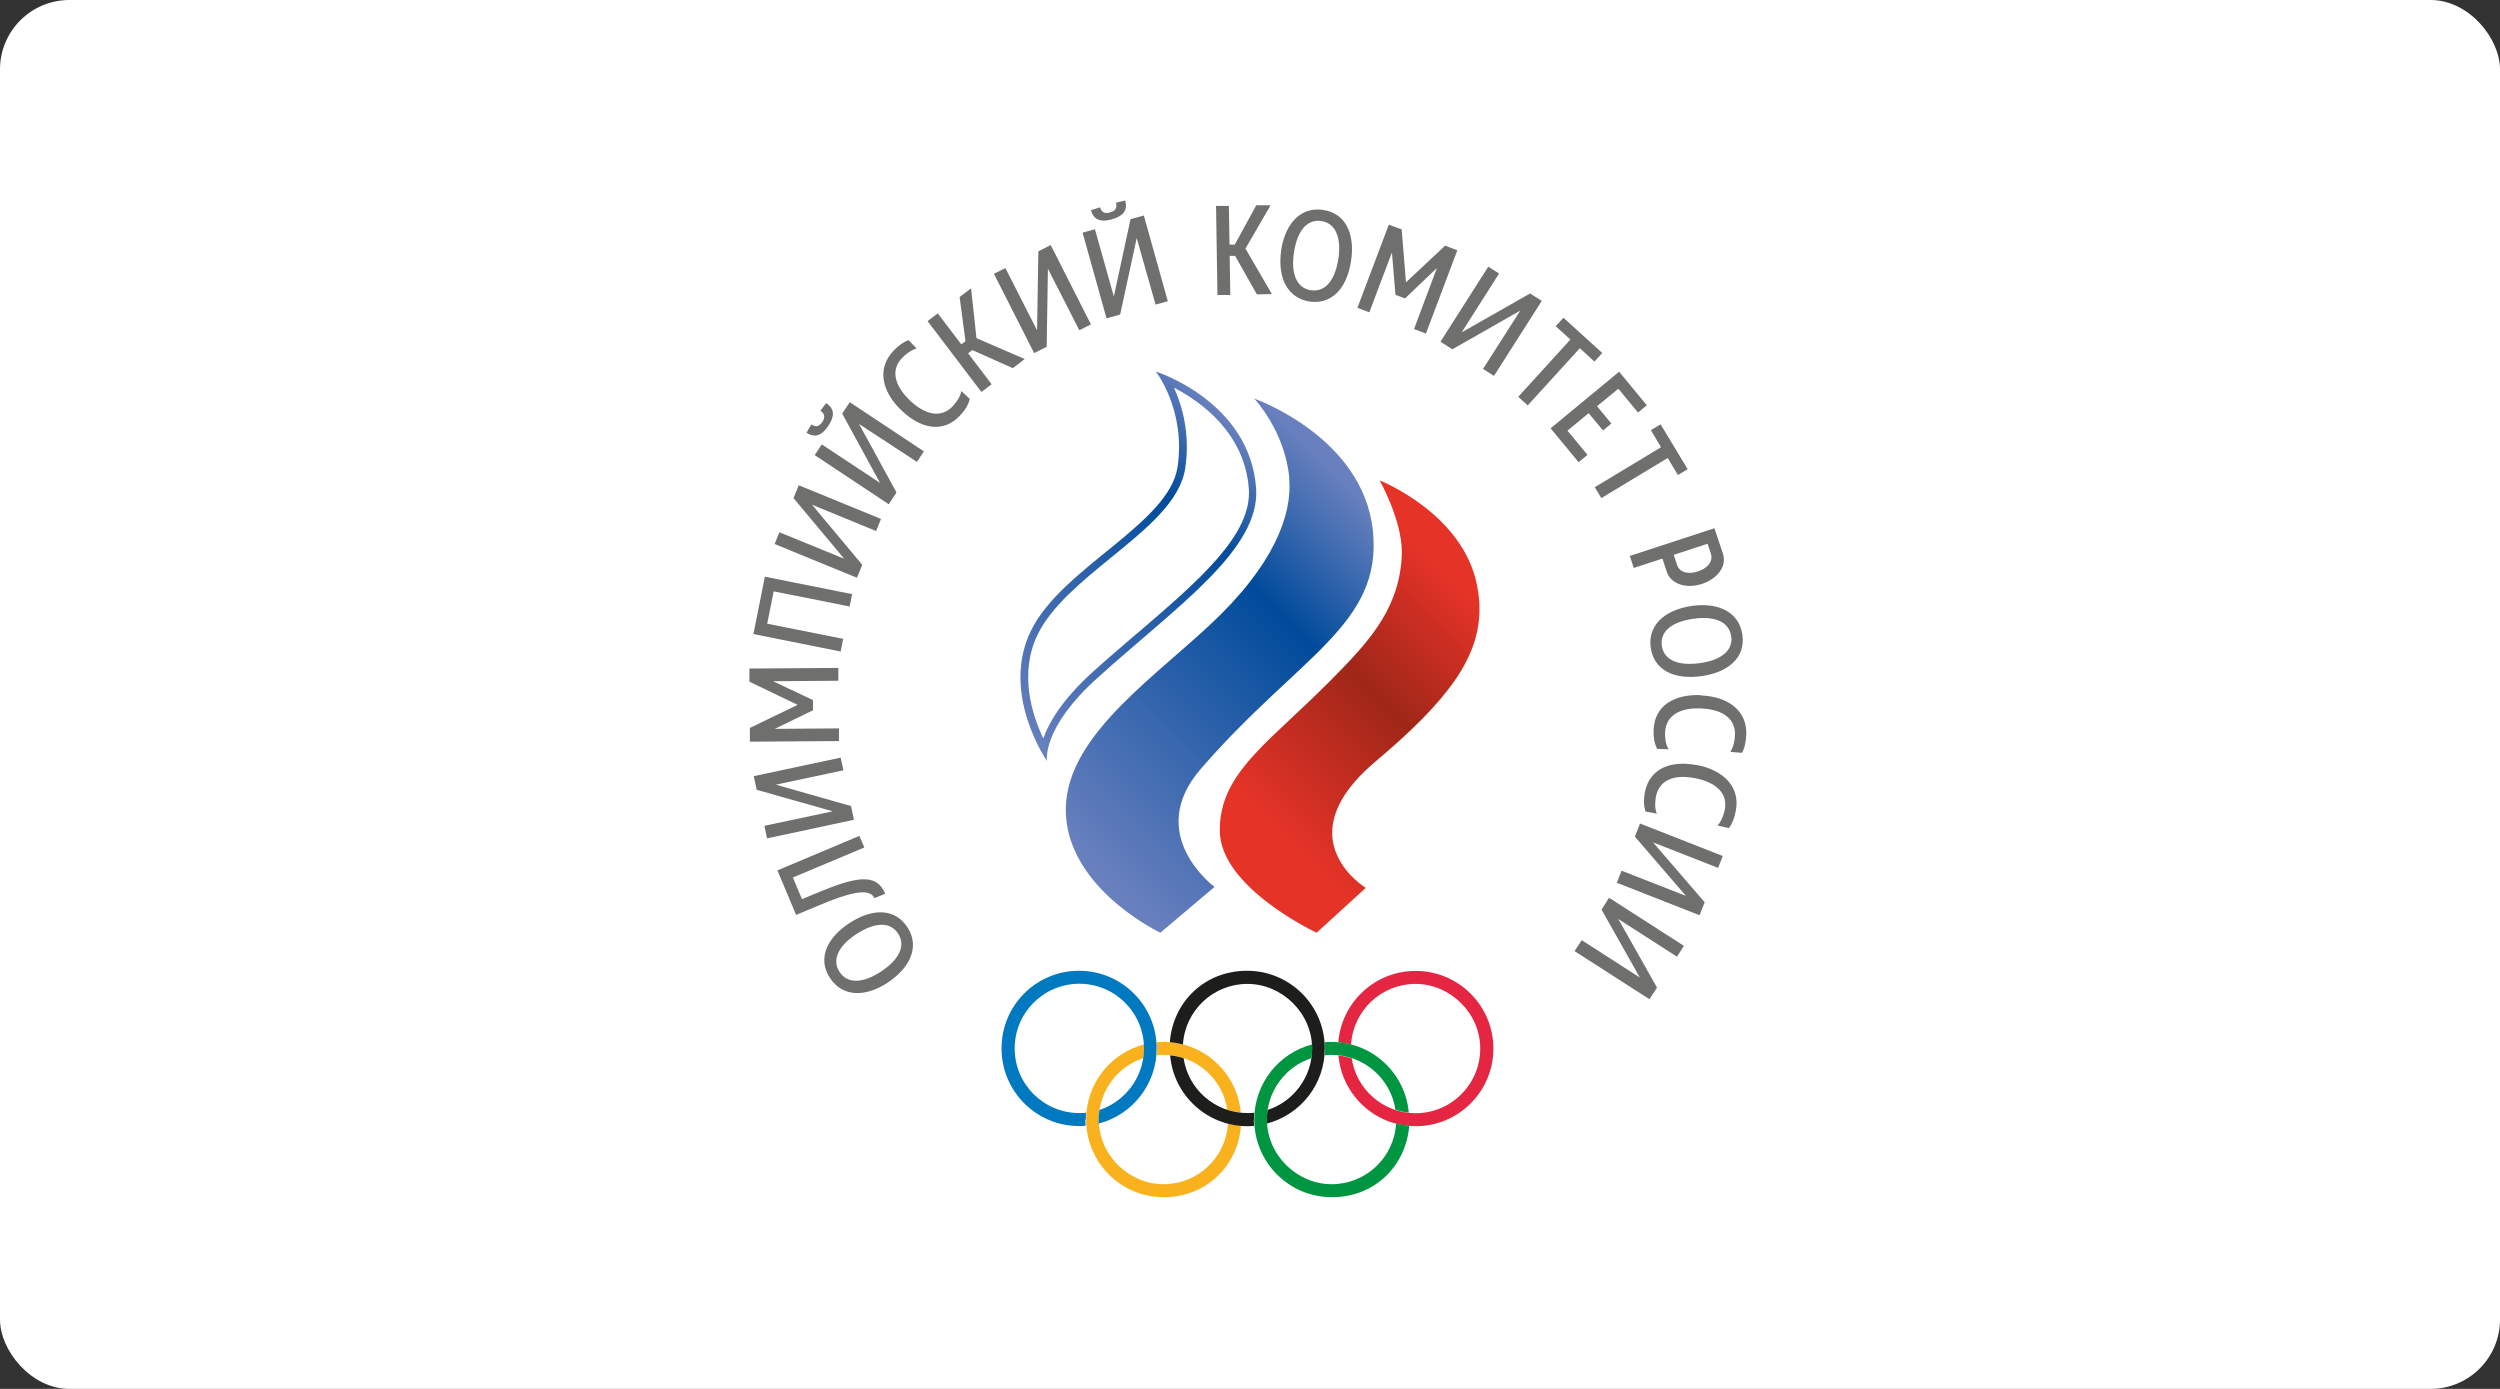 <?xml version="1.0" encoding="UTF-8"?> <svg xmlns="http://www.w3.org/2000/svg" width="360" height="200" viewBox="0 0 360 200" fill="none"><rect x="0" y="0" width="360" height="200" fill="#333333" stroke="none"/><rect width="360" height="200" rx="10" fill="white"></rect><path d="M185.647 68.917C186.093 74.129 183.464 81.39 174.221 89.987C165 98.585 151.948 107.293 153.619 118.586C155.089 128.653 167.094 134.31 167.094 134.31L174.889 127.717C174.889 127.717 164.688 120.189 172.929 110.701C186.983 94.464 199.1 89.987 197.697 76.445C196.293 62.881 180.613 57.402 180.613 57.402C180.613 57.402 185.068 62.08 185.669 68.917H185.647Z" fill="url(#paint0_linear_178_5750)"></path><path fill-rule="evenodd" clip-rule="evenodd" d="M166.448 53.505C166.448 53.505 170.791 59.073 169.566 67.247C168.363 75.421 152.884 81.724 148.451 90.834C144.019 99.921 150.768 109.588 150.768 109.588C150.768 109.588 149.921 104.91 158.051 97.605C169.366 87.382 181.526 79.141 180.881 70.299C179.967 57.759 166.448 53.505 166.448 53.505ZM163.775 91.168C161.659 92.994 159.476 94.843 157.338 96.781C152.928 100.768 151.035 104.064 150.233 106.336C148.652 103.017 146.67 96.959 149.454 91.302C151.436 87.293 155.779 83.729 160.011 80.277C165.134 76.112 169.967 72.169 170.68 67.403C171.415 62.414 170.212 58.383 169.054 55.821C172.885 57.803 179.232 62.303 179.834 70.388C180.301 77.025 172.662 83.573 163.797 91.168H163.775Z" fill="url(#paint1_linear_178_5750)"></path><path d="M189.59 134.31C189.59 134.31 175.647 127.806 175.647 119.588C175.647 110.835 183.242 106.736 193.22 96.335C197.385 92.014 201.639 87.225 201.862 79.764C201.862 79.675 201.862 79.564 201.862 79.475C201.862 74.864 198.677 69.185 198.677 69.185C198.677 69.185 210.793 73.929 212.731 84.486C212.932 85.577 213.043 86.646 213.043 87.716C213.043 94.642 208.611 100.79 198.076 109.654C193.354 113.641 191.839 117.093 191.839 119.922C191.839 124.933 196.672 127.851 196.672 127.851L189.59 134.31Z" fill="url(#paint2_linear_178_5750)"></path><path d="M166.559 151.95C166.871 151.905 167.205 151.905 167.539 151.905C172.216 151.905 176.07 155.335 176.738 159.812C177.361 160.012 178.007 160.146 178.675 160.213C178.163 154.511 173.375 150.034 167.539 150.034C167.227 150.034 166.893 150.034 166.582 150.079C166.604 150.368 166.626 150.68 166.626 150.97C166.626 151.304 166.626 151.638 166.582 151.95H166.559Z" fill="#F9B21E"></path><path d="M176.827 161.794C176.537 166.672 172.484 170.525 167.539 170.525C162.595 170.525 158.229 166.36 158.229 161.215C158.229 157.095 160.924 153.576 164.644 152.373C164.711 151.927 164.755 151.46 164.755 150.97C164.755 150.769 164.755 150.591 164.755 150.391C159.944 151.638 156.403 156.003 156.403 161.215C156.403 167.385 161.392 172.396 167.561 172.396C173.731 172.396 178.252 167.875 178.698 162.106C178.074 162.039 177.451 161.95 176.849 161.794H176.827Z" fill="#F9B21E"></path><path d="M156.359 161.215C156.359 160.881 156.359 160.547 156.403 160.235C156.091 160.28 155.757 160.28 155.423 160.28C150.278 160.28 146.113 156.115 146.113 150.97C146.113 145.825 150.278 141.66 155.423 141.66C160.568 141.66 164.733 145.825 164.733 150.97C164.733 155.09 162.038 158.61 158.319 159.835C158.252 160.28 158.207 160.748 158.207 161.215C158.207 161.416 158.207 161.594 158.207 161.795C163.018 160.547 166.56 156.182 166.56 150.97C166.56 144.8 161.548 139.789 155.379 139.789C149.209 139.789 144.22 144.778 144.22 150.97C144.22 157.162 149.232 162.151 155.379 162.151C155.713 162.151 156.025 162.151 156.337 162.106C156.314 161.817 156.292 161.505 156.292 161.215H156.359Z" fill="#0079C1"></path><path d="M170.346 150.413C170.635 145.535 174.689 141.682 179.634 141.682C184.578 141.682 188.944 145.847 188.944 150.992C188.944 155.113 186.249 158.632 182.529 159.835C182.462 160.28 182.418 160.748 182.418 161.215C182.418 161.416 182.418 161.594 182.418 161.795C187.229 160.547 190.77 156.182 190.77 150.97C190.77 144.8 185.759 139.789 179.589 139.789C173.419 139.789 168.898 144.31 168.453 150.079C169.076 150.124 169.7 150.235 170.301 150.391L170.346 150.413Z" fill="#1D1D1B"></path><path d="M180.569 161.216C180.569 160.882 180.569 160.57 180.614 160.236C180.302 160.28 179.968 160.28 179.634 160.28C174.957 160.28 171.103 156.85 170.435 152.374C169.812 152.173 169.166 152.039 168.498 151.973C168.988 157.697 173.798 162.174 179.634 162.174C179.946 162.174 180.28 162.174 180.592 162.129C180.569 161.839 180.547 161.528 180.547 161.238L180.569 161.216Z" fill="#1D1D1B"></path><path d="M203.844 139.812C197.987 139.812 193.176 144.333 192.708 150.102C193.332 150.168 193.955 150.257 194.557 150.413C194.846 145.536 198.9 141.682 203.844 141.682C208.789 141.682 213.154 145.847 213.154 150.992C213.154 156.137 208.989 160.302 203.844 160.302C199.167 160.302 195.314 156.872 194.646 152.396C194.022 152.195 193.376 152.062 192.73 151.972C193.243 157.697 198.009 162.173 203.867 162.173C210.036 162.173 215.048 157.162 215.048 150.992C215.048 144.823 210.036 139.812 203.867 139.812H203.844Z" fill="#E52643"></path><path d="M190.77 151.95C191.082 151.905 191.416 151.905 191.75 151.905C196.405 151.905 200.28 155.335 200.949 159.812C201.572 160.012 202.196 160.146 202.864 160.213C202.374 154.511 197.563 150.034 191.728 150.034C191.394 150.034 191.082 150.034 190.77 150.079C190.792 150.368 190.815 150.68 190.815 150.97C190.815 151.304 190.815 151.638 190.77 151.95Z" fill="#009540"></path><path d="M201.038 161.794C200.748 166.672 196.695 170.525 191.75 170.525C186.806 170.525 182.44 166.36 182.44 161.215C182.44 157.095 185.135 153.576 188.855 152.373C188.921 151.927 188.966 151.46 188.966 150.97C188.966 150.769 188.966 150.591 188.966 150.391C184.155 151.638 180.614 156.003 180.614 161.215C180.614 167.385 185.603 172.396 191.795 172.396C197.986 172.396 202.463 167.875 202.931 162.106C202.307 162.039 201.684 161.95 201.082 161.794H201.038Z" fill="#009540"></path><path d="M122.281 132.952C119.185 134.978 117.626 137.963 119.519 140.836C121.301 143.553 124.575 143.665 127.894 141.46C131.546 138.965 132.259 135.914 130.656 133.508C128.941 130.902 125.8 130.635 122.281 132.952ZM126.869 139.901C124.196 141.66 122.014 141.66 120.9 139.967C119.742 138.208 120.766 136.181 123.283 134.533C126.023 132.729 128.206 132.729 129.319 134.422C130.477 136.181 129.475 138.186 126.869 139.901ZM125.911 129.343L127.471 128.697C126.201 125.691 123.395 126.158 117.359 128.697L115.488 129.477L114.174 126.359L124.464 122.038L123.751 120.367L111.947 125.334L114.641 131.749L117.938 130.368C122.125 128.608 125.243 127.717 125.934 129.366L125.911 129.343ZM122.548 116.069L111.724 112.995L121.457 110.924L121.056 109.097L108.539 111.77L108.962 113.73L119.831 116.804V116.848L110.076 118.92L110.454 120.724L122.971 118.051L122.548 116.069ZM120.766 104.888L111.568 104.955L117.069 102.282V100.812L111.412 98.139V98.095L120.722 98.028V96.179L107.915 96.268V98.162L114.864 101.502L107.982 104.821V106.803L120.811 106.714V104.866L120.766 104.888ZM121.412 91.992L110.476 89.809L111.412 85.154L122.348 87.337L122.704 85.555L110.142 83.038L108.494 91.302L121.056 93.818L121.412 92.014V91.992ZM124.152 81.323L116.936 72.682L126.156 76.468L126.869 74.731L115.02 69.875L114.263 71.724L121.501 80.388V80.433L112.236 76.646L111.546 78.339L123.395 83.194L124.174 81.323H124.152ZM121.279 59.563L126.691 69.474V69.519L118.339 63.995L117.314 65.532L127.983 72.615L129.096 70.922L123.706 61.055L132.036 66.512L133.039 64.998L122.37 57.915L121.257 59.585L121.279 59.563ZM119.297 61.3C120.187 59.942 120.21 58.873 118.985 58.071V58.026L118.138 59.14C118.94 59.674 118.717 60.298 118.428 60.743C118.027 61.345 117.559 61.59 116.846 61.122L116.134 62.303C117.336 63.104 118.361 62.726 119.274 61.322L119.297 61.3ZM137.226 58.472C135.556 60.231 133.284 59.808 131.034 57.67C128.673 55.398 128.317 53.193 129.898 51.545C130.411 51.01 131.212 50.387 131.992 50.186L130.834 48.983C129.987 49.273 129.208 49.941 128.673 50.498C126.246 53.037 126.958 56.378 129.809 59.095C132.571 61.746 135.801 62.414 138.206 59.875C138.919 59.14 139.431 58.338 139.631 57.514V57.425L138.429 56.311C138.295 57.18 137.649 58.004 137.226 58.449V58.472ZM139.832 41.522L138.184 42.769L139.03 49.139L138.429 49.585L135.043 45.13L133.573 46.244L141.324 56.445L142.794 55.331L139.409 50.877L140.01 50.409L145.846 53.015L147.561 51.701L140.611 48.694L139.832 41.5V41.522ZM149.521 36.199L149.342 47.491H149.298L144.776 38.604L143.128 39.428L148.919 50.854L150.723 49.941L150.901 38.693L155.423 47.558L157.093 46.712L151.302 35.286L149.521 36.199ZM160.145 31.566C161.704 31.121 162.416 30.341 162.038 28.916V28.871L160.701 29.183C160.969 30.118 160.39 30.43 159.855 30.586C159.165 30.787 158.652 30.653 158.407 29.851L157.093 30.274C157.494 31.677 158.496 32.034 160.122 31.588L160.145 31.566ZM162.795 31.566L160.412 42.613H160.367L157.672 33.014L155.891 33.504L159.343 45.843L161.303 45.286L163.686 34.283L166.403 43.861L168.163 43.371L164.711 31.032L162.795 31.566ZM182.974 29.562H180.903L177.807 35.219H177.05L176.961 29.651H175.112L175.312 42.48H177.161L177.072 36.845H177.851L180.992 42.391L183.152 42.346L179.344 35.798L182.974 29.539V29.562ZM190.569 30.23C187.362 29.74 185.09 32.101 184.489 36.021C183.887 40.408 185.691 42.97 188.542 43.415C191.616 43.883 193.932 41.722 194.556 37.557C195.113 33.905 193.932 30.742 190.547 30.23H190.569ZM192.73 37.223C192.24 40.475 190.77 42.101 188.765 41.789C186.671 41.477 185.87 39.362 186.337 36.31C186.827 33.148 188.275 31.522 190.28 31.833C192.351 32.145 193.175 34.261 192.73 37.246V37.223ZM208.076 35.397L202.463 40.653L201.839 33.036L199.991 32.346L195.469 44.328L197.184 44.974L200.436 36.355L200.948 42.458L202.329 42.97L206.851 38.649H206.895L203.621 47.38L205.336 48.026L209.857 36.043L208.098 35.375L208.076 35.397ZM220.37 42.235L210.548 47.825H210.503L215.871 39.384L214.312 38.404L207.43 49.206L209.145 50.297L218.922 44.729L213.555 53.126L215.136 54.128L222.018 43.326L220.326 42.257L220.37 42.235ZM229.613 52.057L230.727 50.832L225.136 45.754L224.023 46.979L226.139 48.894L218.633 57.135L219.991 58.383L227.497 50.142L229.613 52.079V52.057ZM228.589 65.487L225.716 62.013L228.767 59.496L230.838 61.991L232.041 60.988L229.97 58.494L233.043 55.977L235.872 59.407L237.141 58.36L233.155 53.527L223.288 61.679L227.319 66.557L228.589 65.51V65.487ZM229.636 70.142L230.593 71.724L240.148 65.955L241.618 68.405L243.021 67.559L239.124 61.1L237.721 61.946L239.191 64.396L229.636 70.165V70.142ZM235.248 81.791L239.391 80.433L240.015 82.348C240.549 83.996 242.687 84.865 245.071 84.085C247.12 83.417 248.746 81.702 248.1 79.72L246.875 76.067L234.691 80.054L235.271 81.813L235.248 81.791ZM245.895 78.317L246.362 79.72C246.763 80.967 245.716 81.88 244.514 82.281C243.378 82.66 241.93 82.638 241.485 81.323L241.017 79.898L245.895 78.294V78.317ZM243.623 87.248C239.257 87.916 237.297 90.366 237.698 93.239C238.121 96.335 240.839 97.939 245.026 97.36C248.679 96.847 251.374 94.843 250.906 91.435C250.461 88.206 247.565 86.713 243.623 87.248ZM249.302 91.613C249.592 93.685 247.788 95.088 244.803 95.489C241.551 95.934 239.591 94.999 239.302 92.994C239.012 90.901 240.794 89.52 243.868 89.097C247.031 88.651 249.013 89.609 249.28 91.613H249.302ZM244.959 100.099C241.128 99.943 238.277 101.569 238.121 105.066C238.077 106.091 238.211 107.026 238.611 107.783L238.656 107.85L240.282 107.895C239.814 107.16 239.747 106.113 239.77 105.489C239.881 103.062 241.841 101.881 244.937 102.015C248.211 102.148 249.926 103.596 249.837 105.868C249.815 106.603 249.614 107.605 249.169 108.273L250.839 108.407C251.285 107.65 251.418 106.625 251.463 105.846C251.619 102.327 248.857 100.3 244.937 100.144L244.959 100.099ZM244.38 110.189C240.638 109.454 237.565 110.612 236.874 114.042C236.674 115.044 236.674 116.002 236.941 116.804L236.986 116.871L238.589 117.16C238.233 116.358 238.344 115.312 238.456 114.71C238.923 112.327 241.061 111.458 244.113 112.06C247.32 112.706 248.812 114.376 248.367 116.603C248.233 117.316 247.877 118.296 247.32 118.875L248.946 119.254C249.503 118.563 249.792 117.583 249.948 116.804C250.639 113.352 248.233 110.924 244.38 110.167V110.189ZM235.426 120.479L242.776 129.009L233.511 125.379L232.821 127.116L244.736 131.793L245.471 129.922L238.099 121.37V121.325L247.409 124.978L248.077 123.263L236.161 118.586L235.426 120.479ZM230.616 130.969L236.139 140.769L227.765 135.379L226.74 136.961L237.52 143.887L238.611 142.217L233.066 132.395V132.35L241.485 137.762L242.487 136.203L231.707 129.277L230.616 130.992V130.969Z" fill="#6F6F6E"></path><defs><linearGradient id="paint0_linear_178_5750" x1="202.062" y1="68.227" x2="149.343" y2="120.947" gradientUnits="userSpaceOnUse"><stop offset="0.09" stop-color="#6980BE"></stop><stop offset="0.36" stop-color="#004B9B"></stop><stop offset="0.96" stop-color="#6980BE"></stop></linearGradient><linearGradient id="paint1_linear_178_5750" x1="178.297" y1="61.857" x2="140.678" y2="99.476" gradientUnits="userSpaceOnUse"><stop stop-color="#6980BE"></stop><stop offset="0.26" stop-color="#004B9B"></stop><stop offset="1" stop-color="#6980BE"></stop></linearGradient><linearGradient id="paint2_linear_178_5750" x1="215.649" y1="80.544" x2="162.907" y2="133.285" gradientUnits="userSpaceOnUse"><stop offset="0.09" stop-color="#E53328"></stop><stop offset="0.35" stop-color="#9F2718"></stop><stop offset="0.67" stop-color="#E53328"></stop></linearGradient></defs></svg> 